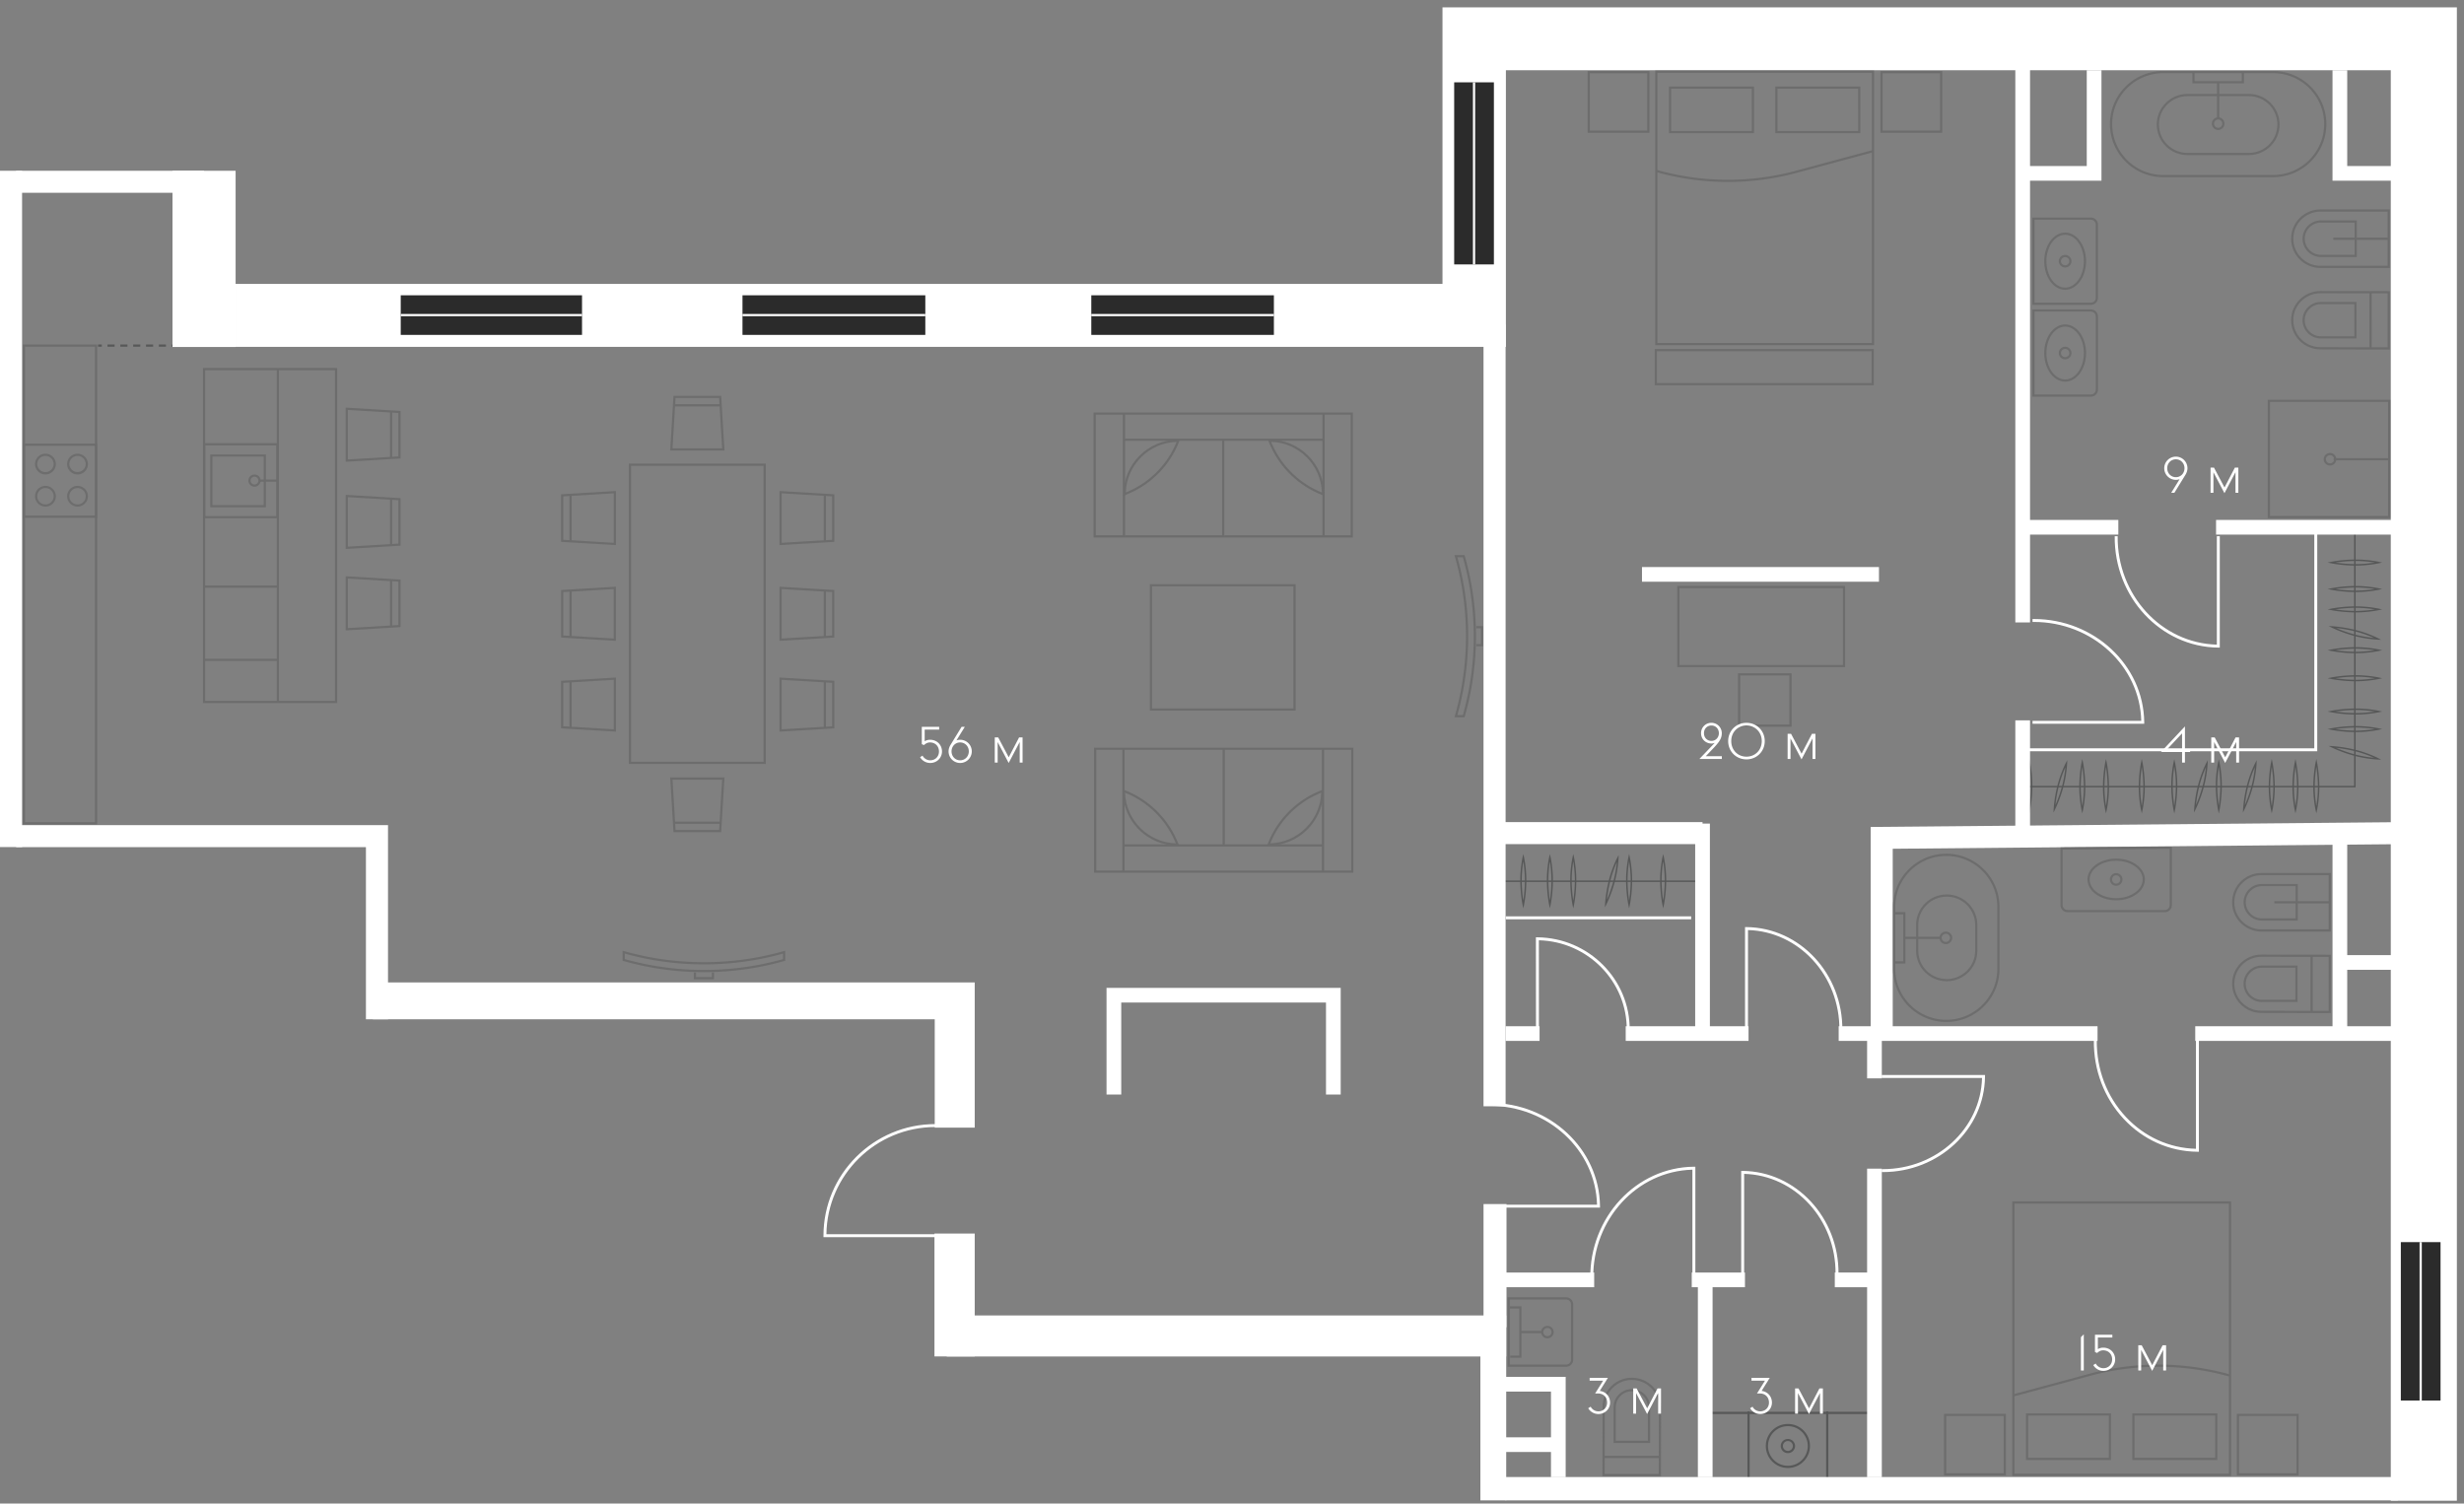 <svg width="685" height="418" viewBox="0 0 685 418" fill="none" xmlns="http://www.w3.org/2000/svg"><rect x="0" y="0" width="685" height="418" fill="#808080" stroke="none"/><path fill-rule="evenodd" clip-rule="evenodd" d="M260.032 343.934h-31.107v-.408c0-17.105 13.953-31.02 31.107-31.02v.816c-16.565 0-30.066 13.327-30.287 29.796h30.287v.816zm357.073-163.892l-.413-.004c-16.054-.167-28.971-14.059-28.795-30.964l.818.006c-.17 16.312 12.16 29.739 27.572 30.134v-30.138h.818v30.966zM611.302 320.2l-.413-.004c-7.801-.081-15.08-3.327-20.503-9.141-5.433-5.827-8.375-13.578-8.289-21.823l.817.006c-.085 8.04 2.783 15.59 8.071 21.261 5.173 5.546 12.083 8.688 19.499 8.875v-30.14h.818V320.2zm-87.87 5.646l-.319-.002.008-.816c.103.002.207.002.311.002 14.95 0 27.204-11.274 27.582-25.345h-27.897v-.816h28.729l-.004.412c-.157 14.71-12.869 26.565-28.41 26.565zm-12.324 28.321l-.818-.008c.157-15.046-11.207-27.433-25.414-27.817v27.821h-.818v-28.648l.413.004c14.851.155 26.801 13.007 26.637 28.648zm1.068-67.78l-.818-.008c.158-15.046-11.207-27.433-25.414-27.816v27.82h-.818v-28.648l.413.004c14.851.155 26.801 13.007 26.637 28.648zm-59.115.016l-.818-.008c.141-13.507-10.784-24.633-24.435-24.994l.019 24.982h-.818l-.019-25.81.413.004c14.293.149 25.803 11.736 25.658 25.826zm143.047-85.189h-31.054v-.816h30.224c-.393-15.262-13.68-27.494-29.885-27.494-.11 0-.221 0-.335.002l-.006-.817h.341c16.8 0 30.543 12.813 30.711 28.713l.004.412zM442.104 355.326c-.176-16.906 12.741-30.798 28.795-30.969l.413-.002v30.967h-.818v-30.139c-15.409.396-27.741 13.822-27.572 30.135l-.818.008zm2.705-19.6h-31.056v-.815h30.226c-.393-15.263-13.68-27.495-29.887-27.495-.112 0-.222 0-.335.002l-.006-.815.341-.002c16.8 0 30.545 12.813 30.713 28.713l.004.412z" fill="#fff"/><path fill-rule="evenodd" clip-rule="evenodd" d="M27.271 96.385h1.023v-.612H27.27v.612zm16.888 0h1.98v-.612h-1.98v.612zm-3.57 0h1.98v-.612h-1.98v.612zm-3.57 0h1.98v-.612h-1.98v.612zm-3.571 0h1.983v-.612h-1.983v.612zm-3.568 0h1.981v-.612H29.88v.612zm17.847 0h1.023v-.612h-1.023v.612z" fill="#575858"/><path fill-rule="evenodd" clip-rule="evenodd" d="M644.202 208.852h-81.891v-.815h81.073v-61.45h.818v62.265z" fill="#fff"/><path fill-rule="evenodd" clip-rule="evenodd" d="M649.276 163.757a38.75 38.75 0 0 0 5.674.434 33.45 33.45 0 0 0 5.247-.434 33.473 33.473 0 0 0-5.247-.434c-2.37 0-4.449.248-5.674.434zm5.674.842c-3.809 0-6.885-.636-6.913-.642l-.951-.2.951-.2c.028-.006 3.104-.644 6.913-.644 3.499 0 6.382.638 6.411.644l.889.2-.889.2c-.029.006-2.912.642-6.411.642zm-5.674 4.816a38.8 38.8 0 0 0 5.674.434c2.176 0 4.106-.248 5.247-.434a33.596 33.596 0 0 0-5.247-.434c-2.368 0-4.447.249-5.674.434zm5.674.842c-3.809 0-6.885-.636-6.913-.642l-.951-.2.951-.2c.028-.006 3.104-.642 6.913-.642 3.499 0 6.382.636 6.411.642l.889.2-.889.2c-.029.006-2.912.642-6.411.642zm-5.674 10.506c1.225.186 3.304.435 5.674.435 2.176 0 4.108-.249 5.247-.435a33.596 33.596 0 0 0-5.247-.434c-2.37 0-4.449.249-5.674.434zm5.674.842c-3.809 0-6.885-.636-6.913-.642l-.951-.2.951-.199c.028-.007 3.104-.645 6.913-.645 3.499 0 6.382.638 6.411.645l.889.199-.889.2c-.029.006-2.912.642-6.411.642zm-5.483-7.003a37.954 37.954 0 0 0 5.347 1.848c2.104.55 4.043.795 5.19.903a30.392 30.392 0 0 0-1.294-.542 31.527 31.527 0 0 0-3.642-1.197 38.705 38.705 0 0 0-5.601-1.012zm12.508 3.269l-.904-.033c-.028 0-2.985-.112-6.361-.993-3.67-.96-6.457-2.349-6.484-2.363l-.861-.432.961.047c.033.002 3.174.163 6.846 1.123 1.221.318 2.462.726 3.689 1.211 1.403.553 2.304 1.018 2.313 1.022l.801.418zm-12.699-21.477c1.225.185 3.304.434 5.674.434 2.176 0 4.106-.249 5.247-.434a33.45 33.45 0 0 0-5.247-.435c-2.37 0-4.449.249-5.674.435zm5.674.844c-3.809 0-6.885-.639-6.913-.645l-.951-.199.951-.2c.028-.006 3.104-.643 6.913-.643 3.499 0 6.382.637 6.411.643l.889.2-.889.199c-.029.006-2.912.645-6.411.645zm-5.674 40.571a38.75 38.75 0 0 0 5.674.434 33.45 33.45 0 0 0 5.247-.434 33.596 33.596 0 0 0-5.247-.434c-2.37 0-4.449.249-5.674.434zm5.674.842c-3.809 0-6.885-.636-6.913-.642l-.951-.2.951-.2c.028-.006 3.104-.644 6.913-.644 3.499 0 6.382.638 6.411.644l.889.2-.889.2c-.029.006-2.912.642-6.411.642zm-5.674 4.035c1.227.185 3.306.434 5.674.434 2.176 0 4.106-.249 5.247-.434a33.45 33.45 0 0 0-5.247-.435c-2.368 0-4.447.249-5.674.435zm5.674.842c-3.809 0-6.885-.636-6.913-.643l-.951-.199.951-.2c.028-.006 3.104-.642 6.913-.642 3.499 0 6.382.636 6.411.642l.889.2-.889.199c-.029.007-2.912.643-6.411.643zm-5.674-14.974a38.75 38.75 0 0 0 5.674.434 33.45 33.45 0 0 0 5.247-.434 33.473 33.473 0 0 0-5.247-.434c-2.37 0-4.449.248-5.674.434zm5.674.842c-3.809 0-6.885-.636-6.913-.642l-.951-.2.951-.2c.028-.006 3.104-.644 6.913-.644 3.499 0 6.382.638 6.411.644l.889.2-.889.2c-.029.006-2.912.642-6.411.642zm-5.483 18.524a38.33 38.33 0 0 0 5.347 1.847c2.105.548 4.043.795 5.19.903a31.704 31.704 0 0 0-4.936-1.739 38.353 38.353 0 0 0-5.601-1.011zm12.508 3.266l-.904-.03c-.028-.002-2.985-.113-6.361-.995-3.67-.959-6.457-2.347-6.484-2.362l-.863-.432.963.047c.033.002 3.174.163 6.846 1.121 1.221.319 2.462.726 3.689 1.212 1.403.554 2.305 1.019 2.313 1.023l.801.416zm-18.029 1.993a38.5 38.5 0 0 0-.436 5.657c0 2.169.25 4.094.436 5.232.188-1.138.438-3.063.438-5.232 0-2.361-.25-4.435-.438-5.657zm0 12.936l-.2-.887c-.007-.026-.642-2.901-.642-6.392 0-3.799.635-6.864.642-6.894l.2-.948.2.948c.006.03.644 3.095.644 6.894 0 3.491-.638 6.366-.644 6.392l-.2.887zm-5.803-12.936a38.526 38.526 0 0 0-.435 5.657c0 2.169.249 4.094.435 5.232.188-1.138.438-3.063.438-5.232 0-2.361-.25-4.435-.438-5.657zm0 12.936l-.2-.887c-.006-.026-.642-2.901-.642-6.392 0-3.799.636-6.864.642-6.894l.2-.948.201.948c.006.03.644 3.095.644 6.894 0 3.491-.638 6.366-.644 6.392l-.201.887zm-6.587-12.936a38.526 38.526 0 0 0-.435 5.657c0 2.169.249 4.094.435 5.232.188-1.138.438-3.063.438-5.232 0-2.361-.25-4.435-.438-5.657zm0 12.936l-.2-.887c-.006-.026-.642-2.901-.642-6.392 0-3.799.636-6.864.642-6.894l.2-.948.201.948c.006.03.644 3.095.644 6.894 0 3.491-.638 6.366-.644 6.392l-.201.887zm-27.097-13.013a33.226 33.226 0 0 0-.436 5.228c0 2.363.25 4.437.436 5.66a38.23 38.23 0 0 0 .437-5.66 32.94 32.94 0 0 0-.437-5.228zm0 13.072l-.201-.948c-.006-.029-.642-3.095-.642-6.896 0-3.487.636-6.362.642-6.39l.201-.885.2.885c.006.028.644 2.903.644 6.39 0 3.801-.638 6.867-.644 6.896l-.2.948zm12.374-13.072a33.226 33.226 0 0 0-.436 5.228c0 2.363.25 4.437.436 5.66a38.23 38.23 0 0 0 .437-5.66 32.94 32.94 0 0 0-.437-5.228zm0 13.072l-.201-.948c-.006-.029-.642-3.095-.642-6.896 0-3.487.636-6.362.642-6.39l.201-.885.2.885c.006.028.644 2.903.644 6.39 0 3.801-.638 6.867-.644 6.896l-.2.948zm-4.129-11.591a31.943 31.943 0 0 0-1.2 3.63 37.938 37.938 0 0 0-1.012 5.589 38.203 38.203 0 0 0 1.85-5.334c.552-2.096.8-4.027.906-5.173-.157.35-.343.787-.544 1.288zm-2.768 11.315l.049-.96c0-.033.163-3.167 1.124-6.829a31.783 31.783 0 0 1 1.215-3.677c.556-1.4 1.02-2.295 1.024-2.304l.42-.801-.033.901c0 .031-.113 2.979-.996 6.344-.961 3.662-2.356 6.439-2.37 6.467l-.433.859zm16.372-11.315a31.755 31.755 0 0 0-1.201 3.63 38.073 38.073 0 0 0-1.012 5.589 38.05 38.05 0 0 0 1.851-5.334c.552-2.096.799-4.027.906-5.173-.158.35-.344.787-.544 1.288zm-2.769 11.315l.049-.96c0-.033.164-3.167 1.125-6.829a31.966 31.966 0 0 1 1.214-3.677c.557-1.4 1.021-2.295 1.025-2.304l.419-.801-.033.901c0 .031-.112 2.979-.996 6.344-.961 3.662-2.355 6.439-2.369 6.467l-.434.859zm-28.116-12.72a38.286 38.286 0 0 0-.438 5.658c0 2.171.251 4.096.438 5.234.186-1.138.437-3.063.437-5.234 0-2.363-.251-4.437-.437-5.658zm0 12.935l-.201-.885c-.006-.028-.644-2.901-.644-6.392 0-3.799.638-6.864.644-6.894l.201-.946.2.946c.006.03.644 3.095.644 6.894 0 3.491-.638 6.364-.644 6.392l-.2.885zm-9.947-12.934a38.195 38.195 0 0 0-.437 5.657c0 2.169.249 4.094.437 5.232.186-1.138.436-3.063.436-5.232a38.5 38.5 0 0 0-.436-5.657zm0 12.936l-.2-.887c-.006-.026-.644-2.901-.644-6.392 0-3.799.638-6.864.644-6.894l.2-.948.201.948c.006.03.642 3.095.642 6.894 0 3.491-.636 6.366-.642 6.392l-.201.887zm-6.587-12.936a38.195 38.195 0 0 0-.437 5.657c0 2.169.249 4.094.437 5.232.186-1.138.436-3.063.436-5.232a38.5 38.5 0 0 0-.436-5.657zm0 12.936l-.2-.887c-.006-.026-.644-2.901-.644-6.392 0-3.799.638-6.864.644-6.894l.2-.948.201.948c.006.03.642 3.095.642 6.894 0 3.491-.636 6.366-.642 6.392l-.201.887zm-14.723-13.013a32.918 32.918 0 0 0-.438 5.228c0 2.363.25 4.437.438 5.66.186-1.223.435-3.297.435-5.66 0-2.166-.249-4.09-.435-5.228zm0 13.072l-.201-.948c-.006-.029-.644-3.095-.644-6.896 0-3.487.638-6.362.644-6.39l.201-.885.2.885c.006.028.642 2.903.642 6.39 0 3.801-.636 6.867-.642 6.896l-.2.948zm9.474-11.591a32.015 32.015 0 0 0-1.199 3.63 38.13 38.13 0 0 0-1.014 5.589 38.008 38.008 0 0 0 1.853-5.334c.552-2.098.799-4.031.908-5.177-.162.352-.348.789-.548 1.292zm-2.765 11.315l.047-.96c0-.033.162-3.167 1.125-6.829a32.276 32.276 0 0 1 1.212-3.676c.558-1.401 1.023-2.296 1.027-2.307l.419-.797-.033.899c0 .031-.112 2.979-.996 6.344-.963 3.662-2.355 6.439-2.37 6.468l-.431.858z" fill="#575858"/><path fill-rule="evenodd" clip-rule="evenodd" d="M654.861 218.888h-92.55v-.405h92.143v-71.409h.407v71.814z" fill="#575858"/><mask id="a" maskUnits="userSpaceOnUse" x="0" y="2" width="684" height="416"><path fill-rule="evenodd" clip-rule="evenodd" d="M0 417.207h683.019V2.039H0v415.168z" fill="#fff"/></mask><g mask="url(#a)" fill-rule="evenodd" clip-rule="evenodd"><path d="M474.057 393.11h47.05v-.614h-47.05v.614z" fill="#575858"/><path d="M507.669 413.865h.615v-21.492h-.615v21.492zm-21.873 0h.615v-21.492h-.615v21.492zm11.244-17.388c-3.049 0-5.529 2.473-5.529 5.513s2.48 5.514 5.529 5.514 5.529-2.474 5.529-5.514-2.48-5.513-5.529-5.513zm0 11.64c-3.386 0-6.144-2.75-6.144-6.127s2.758-6.127 6.144-6.127 6.145 2.75 6.145 6.127-2.759 6.127-6.145 6.127z" fill="#575858"/><path d="M497.041 400.616c-.761 0-1.379.616-1.379 1.375 0 .758.618 1.374 1.379 1.374.76 0 1.378-.616 1.378-1.374 0-.759-.618-1.375-1.378-1.375zm0 3.361a1.993 1.993 0 0 1-1.994-1.986 1.994 1.994 0 0 1 3.987 0 1.992 1.992 0 0 1-1.993 1.986z" fill="#575858"/><path d="M418.627 255.567h51.534v-.815h-51.534v.815z" fill="#fff"/><path d="M430.871 239.464a33.203 33.203 0 0 0-.436 5.228c0 2.363.25 4.437.436 5.66a38.23 38.23 0 0 0 .437-5.66 32.94 32.94 0 0 0-.437-5.228zm0 13.072l-.201-.948c-.006-.029-.642-3.095-.642-6.896 0-3.487.636-6.364.642-6.39l.201-.887.2.887c.006.026.644 2.903.644 6.39 0 3.801-.638 6.867-.644 6.896l-.2.948zm6.503-13.072a33.203 33.203 0 0 0-.436 5.228c0 2.363.25 4.437.436 5.66a38.23 38.23 0 0 0 .437-5.66 32.94 32.94 0 0 0-.437-5.228zm0 13.072l-.201-.948c-.006-.029-.642-3.095-.642-6.896 0-3.487.636-6.364.642-6.39l.201-.887.2.887c.006.026.644 2.903.644 6.39 0 3.801-.638 6.867-.644 6.896l-.2.948zm15.524-13.072a33.226 33.226 0 0 0-.435 5.228c0 2.363.249 4.437.435 5.66.188-1.223.438-3.297.438-5.66 0-2.166-.25-4.092-.438-5.228zm0 13.072l-.2-.948c-.006-.029-.642-3.095-.642-6.896 0-3.487.636-6.364.642-6.39l.2-.887.2.887c.007.026.645 2.903.645 6.39 0 3.801-.638 6.867-.645 6.896l-.2.948zm-4.154-11.666l.191.075a31.706 31.706 0 0 0-1.201 3.63 38.096 38.096 0 0 0-1.012 5.589 38.15 38.15 0 0 0 1.853-5.335c.55-2.096.797-4.027.904-5.175-.158.353-.346.79-.544 1.291l-.191-.075zm-2.578 11.39l.049-.961c0-.03.164-3.164 1.125-6.826.321-1.22.73-2.457 1.214-3.679.556-1.401 1.021-2.296 1.025-2.304l.417-.803-.031.905c0 .027-.112 2.977-.996 6.341-.961 3.663-2.355 6.44-2.369 6.468l-.434.859zm-22.678-12.798a32.98 32.98 0 0 0-.437 5.23c0 2.363.249 4.437.437 5.66.186-1.223.436-3.297.436-5.66 0-2.167-.25-4.092-.436-5.23zm0 13.074l-.2-.948c-.006-.028-.644-3.095-.644-6.896 0-3.489.638-6.364.644-6.39l.2-.887.2.887c.007.026.643 2.901.643 6.39 0 3.801-.636 6.868-.643 6.896l-.2.948zm38.881-13.074a33.177 33.177 0 0 0-.438 5.23c0 2.365.252 4.439.438 5.662.186-1.223.437-3.297.437-5.662a33.2 33.2 0 0 0-.437-5.23zm0 13.074l-.2-.948c-.007-.028-.645-3.095-.645-6.896 0-3.489.638-6.364.645-6.39l.2-.887.2.887c.006.026.644 2.901.644 6.39 0 3.801-.638 6.868-.644 6.896l-.2.948z" fill="#575858"/><path d="M416.486 245.188h56.825v-.405h-56.825v.405z" fill="#575858"/></g><path fill-rule="evenodd" clip-rule="evenodd" d="M412.423 307.554h6.14V90.158h-6.14v217.396zm-152.563 5.934h11.114v-40.367H103.69v10.255h156.17v30.112z" fill="#fff"/><path fill-rule="evenodd" clip-rule="evenodd" d="M107.867 229.39v53.979h-6.138v-47.858H4.481v-6.121h103.386zM4.482 53.598H56.73v-6.121H4.483v6.12zm255.303 323.507h11.189v-34.166h-11.189v34.166zm152.638-8.097h6.392v-34.269h-6.392v34.269z" fill="#fff"/><path fill-rule="evenodd" clip-rule="evenodd" d="M263.191 377.116h155.538v-11.413H263.191v11.413zm155.372 40.003h248.04v-6.492h-248.04v6.492z" fill="#fff"/><path fill-rule="evenodd" clip-rule="evenodd" d="M411.552 417.119h7.177v-48.111h-7.177v48.111zM0 235.489h6.138V47.475H0v188.014zm456.478-73.766h65.88v-4.078h-65.88v4.078zm153.806 127.655h61.99V285.3h-61.99v4.078zm-99.125 0h71.962V285.3h-71.962v4.078zm-59.204 0h34.144V285.3h-34.144v4.078zm-33.392 0h9.441V285.3h-9.441v4.078zm143.749-140.751h26.592v-4.079h-26.592v4.079zm87.111 120.985h17.382v-4.078h-17.382v4.078zm-33.351-120.985h50.733v-4.079h-50.733v4.079z" fill="#fff"/><path fill-rule="evenodd" clip-rule="evenodd" d="M560.267 173.042h4.089V15.354h-4.089v157.688z" fill="#fff"/><path fill-rule="evenodd" clip-rule="evenodd" d="M584.214 50.24h-21.903v-4.078h17.814v-26.63h4.089V50.24zm82.592 0h-18.36V19.532h4.09v26.63h14.27v4.078zM417.735 234.667h55.573v-6.117h-55.573v6.117zm108.449 51.816h-6.134V229.9l148.796-1.35.055 6.117-142.717 1.295v50.521z" fill="#fff"/><path fill-rule="evenodd" clip-rule="evenodd" d="M560.267 230.23h4.089v-29.969h-4.089v29.969zm88.18 57.136h4.09v-55.757h-4.09v55.757zm-177.181 0h4.089v-58.404h-4.089v58.404zm47.796 12.43h4.09v-13.313h-4.09v13.313zm0 110.88h4.09v-85.78h-4.09v85.78zm-47.048 0h4.089v-55.5h-4.089v55.5z" fill="#fff"/><path fill-rule="evenodd" clip-rule="evenodd" d="M470.312 357.855h14.792v-4.078h-14.792v4.078zm-51.79 0h24.667v-4.078h-24.667v4.078zm0 45.807h14.696v-4.079h-14.696v4.079z" fill="#fff"/><path fill-rule="evenodd" clip-rule="evenodd" d="M435.263 410.676h-4.089v-23.812h-13.7v-4.078h17.789v27.89zm74.817-52.821h12.058v-4.078H510.08v4.078zm-137.362-53.564h-4.09v-25.574h-56.92v25.574h-4.09v-29.652h65.1v29.652zM401.016 2.038v76.894H65.503v17.494h353.141V19.533h246.003v397.673h18.372V2.038H401.016zM65.502 57.437v39.027H47.958v-48.99h17.544v9.963z" fill="#fff"/><path fill-rule="evenodd" clip-rule="evenodd" d="M303.384 93.711h50.763V81.477h-50.763v12.234z" fill="#fff"/><path fill-rule="evenodd" clip-rule="evenodd" d="M303.384 93.102h50.763v-11.01h-50.763v11.01z" fill="#2B2B2B"/><path fill-rule="evenodd" clip-rule="evenodd" d="M303.382 87.902h50.765v-.612h-50.765v.612zM403.653 73.51h12.269V22.89h-12.269v50.62z" fill="#fff"/><path fill-rule="evenodd" clip-rule="evenodd" d="M404.267 73.51h11.041V22.89h-11.041v50.62z" fill="#2B2B2B"/><path fill-rule="evenodd" clip-rule="evenodd" d="M409.479 73.513h.615v-50.62h-.615v50.62zM206.412 93.711h50.829V81.477h-50.829v12.234z" fill="#fff"/><path fill-rule="evenodd" clip-rule="evenodd" d="M206.412 93.102h50.829v-11.01h-50.829v11.01z" fill="#2B2B2B"/><path fill-rule="evenodd" clip-rule="evenodd" d="M206.412 87.902h50.829v-.612h-50.829v.612zm-95.007 5.809h50.4V81.477h-50.4v12.234z" fill="#fff"/><path fill-rule="evenodd" clip-rule="evenodd" d="M111.405 93.102h50.4v-11.01h-50.4v11.01z" fill="#2B2B2B"/><path fill-rule="evenodd" clip-rule="evenodd" d="M111.405 87.902h50.4v-.612h-50.4v.612zm555.419 301.462h12.269v-44.043h-12.269v44.043z" fill="#fff"/><path fill-rule="evenodd" clip-rule="evenodd" d="M667.438 389.364h11.041v-44.043h-11.041v44.043z" fill="#2B2B2B"/><path fill-rule="evenodd" clip-rule="evenodd" d="M672.651 389.364h.616v-44.043h-.616v44.043z" fill="#fff"/><path fill-rule="evenodd" clip-rule="evenodd" d="M57.037 194.845H93.12v-91.919H57.037v91.919zm-.613.61h37.309v-93.143h-37.31v93.143zm40.295-81.483v13.756l14.025-.843v-12.073l-14.025-.84zm-.613 14.404v-15.052l15.251.911v13.227l-15.251.914z" fill="#6D6D6D"/><path fill-rule="evenodd" clip-rule="evenodd" d="M108.412 127.315h.614v-12.93h-.614v12.93zm-11.693 10.902v13.756l14.025-.84v-12.075l-14.025-.841zm-.613 14.404v-15.052l15.251.914v13.225l-15.251.913z" fill="#6D6D6D"/><path fill-rule="evenodd" clip-rule="evenodd" d="M108.412 151.561h.614v-12.928h-.614v12.928zm-11.693 9.292v13.755l14.025-.84v-12.075l-14.025-.84zm-.613 14.404v-15.053l15.251.914v13.225l-15.251.914z" fill="#6D6D6D"/><path fill-rule="evenodd" clip-rule="evenodd" d="M108.412 174.194h.614v-12.928h-.614v12.928zm-31.467 20.955h.614v-92.592h-.614v92.592z" fill="#6D6D6D"/><path fill-rule="evenodd" clip-rule="evenodd" d="M56.73 163.387h20.317v-.612H56.731v.612zm0 20.37h20.52v-.612H56.73v.612zm.352-40.291h19.71v-19.654h-19.71v19.654zm-.613.611h20.936V123.2H56.47v20.877z" fill="#6D6D6D"/><path fill-rule="evenodd" clip-rule="evenodd" d="M70.752 132.533c-.597 0-1.086.485-1.086 1.082 0 .596.489 1.083 1.086 1.083.597 0 1.086-.487 1.086-1.083 0-.597-.489-1.082-1.086-1.082zm0 2.775c-.937 0-1.7-.759-1.7-1.693a1.699 1.699 0 0 1 3.4 0c0 .934-.764 1.693-1.7 1.693z" fill="#6D6D6D"/><mask id="b" maskUnits="userSpaceOnUse" x="0" y="2" width="684" height="416"><path fill-rule="evenodd" clip-rule="evenodd" d="M0 417.207h683.019V2.039H0v415.168z" fill="#fff"/></mask><g mask="url(#b)" fill-rule="evenodd" clip-rule="evenodd" fill="#6D6D6D"><path d="M71.977 133.921h5.197v-.612h-5.197v.612z"/><path d="M59.058 140.417h14.248v-13.48H59.058v13.48zm-.612.612H73.92v-14.703H58.446v14.703zm261.837 55.918h39.293V163.02h-39.293v33.927zm-.615.612h40.521v-35.151h-40.521v35.151zm-15.035-48.733h70.862v-33.542h-70.862v33.542zm-.615.612h72.092v-34.765h-72.092v34.765z"/><path d="M367.635 149.036h.615v-34.058h-.615v34.058zm-55.484 0h.616v-34.058h-.616v34.058zm27.605 0h.615v-26.788h-.615v26.788z"/><path d="M312.458 122.553h55.483v-.611h-55.483v.611z"/><path d="M327.11 122.841c-7.685.235-13.892 6.419-14.138 14.078l.783-.341c6.053-2.636 10.899-7.628 13.355-13.737zm-14.759 15.015v-.466c0-8.363 6.823-15.167 15.211-15.167h.443l-.157.414c-2.458 6.454-7.506 11.739-13.849 14.504l-1.648.715zm41.025-15.029l.342.779c2.644 6.038 7.649 10.87 13.775 13.319-.235-7.663-6.435-13.853-14.117-14.098zm14.739 14.991l-.417-.157c-6.47-2.451-11.772-7.485-14.543-13.81l-.719-1.644h.47c8.385 0 15.209 6.805 15.209 15.169v.442zM304.77 242.006h70.862v-33.54H304.77v33.54zm-.616.611h72.093v-34.765h-72.093v34.765z"/><path d="M312.015 242.311h.615v-34.057h-.615v34.057zm55.482 0h.616v-34.057h-.616v34.057zm-27.604-7.269h.615v-26.788h-.615v26.788z"/><path d="M312.323 235.35h55.483v-.614h-55.483v.614z"/><path d="M367.292 220.372l-.783.34c-6.053 2.637-10.899 7.628-13.355 13.737 7.685-.234 13.893-6.416 14.138-14.077zm-14.589 14.697h-.446l.159-.416c2.458-6.451 7.507-11.738 13.85-14.501l1.648-.718v.469c0 8.362-6.824 15.166-15.211 15.166zm-39.932-14.703c.235 7.663 6.435 13.853 14.117 14.098l-.341-.779c-2.644-6.038-7.65-10.87-13.776-13.319zm15.058 14.718h-.469c-8.387 0-15.211-6.805-15.211-15.169v-.442l.418.157c6.471 2.451 11.771 7.485 14.544 13.812l.718 1.642zM6.948 228.579h19.463V96.385H6.948v132.194zm-.613.611h20.687V95.773H6.335V229.19z"/><path d="M6.948 143.345h19.463v-19.407H6.948v19.407zm-.613.612h20.687v-20.631H6.335v20.631z"/><path d="M12.633 126.745a2.278 2.278 0 0 0-2.278 2.271 2.279 2.279 0 0 0 4.557 0 2.279 2.279 0 0 0-2.28-2.271zm0 5.157a2.89 2.89 0 0 1-2.892-2.886 2.89 2.89 0 0 1 2.892-2.883 2.892 2.892 0 0 1 2.893 2.883 2.892 2.892 0 0 1-2.893 2.886zm8.919 3.782a2.278 2.278 0 0 0-2.28 2.273 2.279 2.279 0 0 0 4.558 0 2.278 2.278 0 0 0-2.277-2.273zm0 5.156a2.89 2.89 0 0 1-2.893-2.883 2.892 2.892 0 0 1 2.893-2.885 2.89 2.89 0 0 1 2.892 2.885 2.89 2.89 0 0 1-2.892 2.883zm-8.919-5.156a2.278 2.278 0 0 0-2.278 2.273 2.278 2.278 0 0 0 4.557 0 2.278 2.278 0 0 0-2.28-2.273zm0 5.156a2.89 2.89 0 0 1-2.892-2.883 2.89 2.89 0 0 1 2.892-2.885 2.892 2.892 0 0 1 2.893 2.885 2.891 2.891 0 0 1-2.893 2.883zm8.919-14.095a2.279 2.279 0 0 0-2.28 2.271 2.28 2.28 0 0 0 4.558 0 2.278 2.278 0 0 0-2.277-2.271zm0 5.157a2.892 2.892 0 0 1-2.893-2.886 2.892 2.892 0 0 1 2.893-2.883 2.89 2.89 0 0 1 2.892 2.883 2.89 2.89 0 0 1-2.892 2.886zm153.888 79.881h36.836v-82.291H175.44v82.291zm-.614.612h38.066V128.88h-38.066v83.515zm42.483-48.636v13.755l14.021-.84v-12.075l-14.021-.84zm-.616 14.404v-15.052l15.252.913v13.225l-15.252.914z"/><path d="M228.999 177.101h.615v-12.929h-.615v12.929zm-11.69 11.898v13.755l14.021-.84v-12.075l-14.021-.84zm-.616 14.404V188.35l15.252.914v13.225l-15.252.914z"/><path d="M228.999 202.34h.615v-12.929h-.615v12.929zm-42.037-77.707h13.794l-.843-13.985h-12.109l-.842 13.985zm14.444.612h-15.094l.916-15.209h13.262l.916 15.209z"/><path d="M187.375 112.974h12.966v-.612h-12.966v.612zm.429 117.76h12.109l.841-13.981h-13.792l.842 13.981zm12.686.614h-13.262l-.916-15.209h15.094l-.916 15.209z"/><path d="M187.375 229.021h12.966v-.614h-12.966v.614zm29.934-91.872v13.755l14.021-.84v-12.075l-14.021-.84zm-.616 14.404v-15.052l15.252.913v13.225l-15.252.914z"/><path d="M228.999 150.492h.615v-12.929h-.615v12.929zm-72.402 26.182l14.025.84v-13.755l-14.025.84v12.075zm14.638 1.489l-15.252-.914v-13.225l15.252-.913v15.052z"/><path d="M158.314 177.101h.614v-12.929h-.614v12.929zm-1.717-27.037l14.025.84v-13.755l-14.025.84v12.075zm14.638 1.489l-15.252-.914v-13.225l15.252-.913v15.052z"/><path d="M158.314 150.492h.614v-12.929h-.614v12.929zm-1.717 51.422l14.025.84v-13.755l-14.025.84v12.075zm14.638 1.489l-15.252-.914v-13.225l15.252-.914v15.053z"/><path d="M158.314 202.34h.614v-12.929h-.614v12.929zm246.843-3.541h1.527a80.482 80.482 0 0 0 3.028-21.932c0-7.465-1.02-14.844-3.028-21.934h-1.527a81.093 81.093 0 0 1 3.003 21.934 81.09 81.09 0 0 1-3.003 21.932zm1.991.612h-2.803l.11-.39a80.442 80.442 0 0 0 3.09-22.154 80.435 80.435 0 0 0-3.09-22.156l-.11-.389h2.803l.063.222a80.968 80.968 0 0 1 3.115 22.323c0 7.6-1.047 15.109-3.115 22.321l-.063.223zm5.17-19.741h-1.902v-.612h1.286v-4.386h-1.286v-.609h1.902v5.607zm48.452-84.325h59.617V20.252H460.77v75.093zm-.616.611h60.849V19.64h-60.849v76.316zm-18.175-59.659h15.963V20.376h-15.963v15.92zm-.614.611h17.193V19.766h-17.193v17.142zm82.016-.611h15.964V20.376h-15.964v15.92zm-.615.611h17.192V19.766h-17.192v17.142zm-38.972 164.507h13.669v-13.633h-13.669v13.633zm-.613.611h14.898v-14.854h-14.898v14.854z"/><path d="M494.152 36.423h22.415V24.668h-22.415v11.755zm-.613.612h23.644V24.058h-23.644v12.977zm-28.949-.612h22.415V24.668H464.59v11.755zm-.613.612h23.643V24.058h-23.643v12.977zm16.396 13.55a73.477 73.477 0 0 1-19.994-2.773l.168-.59a72.792 72.792 0 0 0 38.793.237l21.276-5.74.159.592-21.275 5.74a73.392 73.392 0 0 1-19.127 2.534zM460.629 106.5h59.669v-8.862h-59.669v8.862zm-.613.612h60.897V97.027h-60.897v10.085zm6.874 77.756h45.439v-21.359H466.89v21.359zm-.616.61h46.668v-22.58h-46.668v22.58zm135.099-165.13c-7.821 0-14.184 6.348-14.184 14.147 0 7.801 6.363 14.149 14.184 14.149h30.562c7.823 0 14.188-6.348 14.188-14.149 0-7.8-6.365-14.147-14.188-14.147h-30.562zm30.562 28.908h-30.562c-8.16 0-14.8-6.621-14.8-14.76s6.64-14.76 14.8-14.76h30.562c8.16 0 14.804 6.621 14.804 14.76s-6.644 14.76-14.804 14.76z"/><path d="M608.103 26.73c-4.362 0-7.907 3.538-7.907 7.887 0 4.35 3.545 7.887 7.907 7.887h17.102c4.362 0 7.91-3.538 7.91-7.887 0-4.35-3.548-7.887-7.91-7.887h-17.102zm17.102 16.386h-17.102c-4.699 0-8.523-3.811-8.523-8.499 0-4.685 3.824-8.498 8.523-8.498h17.102c4.701 0 8.525 3.813 8.525 8.498 0 4.688-3.824 8.499-8.525 8.499z"/><path d="M616.656 33.225c-.63 0-1.139.517-1.139 1.152 0 .636.509 1.154 1.139 1.154.629 0 1.139-.518 1.139-1.154 0-.635-.51-1.152-1.139-1.152zm0 2.917a1.762 1.762 0 0 1-1.753-1.765 1.76 1.76 0 0 1 1.753-1.764 1.76 1.76 0 0 1 1.752 1.764 1.76 1.76 0 0 1-1.752 1.765z"/><path d="M616.347 32.92h.615V22.86h-.615v10.06z"/><path d="M623.826 23.165h-14.342v-3.122h.616v2.51h13.111v-2.596h.615v3.208zM645.1 58.833c-4.165 0-7.551 3.379-7.551 7.53 0 4.153 3.386 7.532 7.551 7.532h18.669V58.833H645.1zm19.285 15.674H645.1c-4.502 0-8.166-3.654-8.166-8.144 0-4.488 3.664-8.142 8.166-8.142h19.285v16.286z"/><path d="M645.229 61.886c-2.476 0-4.49 2.008-4.49 4.477a4.49 4.49 0 0 0 4.49 4.48h9.355v-8.958h-9.355zm9.97 9.567h-9.97c-2.816 0-5.106-2.282-5.106-5.09 0-2.806 2.29-5.09 5.106-5.09h9.97v10.18z"/><path d="M648.673 66.67h15.401v-.612h-15.401v.612zm-3.604 14.854c-4.147 0-7.521 3.364-7.521 7.497 0 4.136 3.374 7.5 7.521 7.5l18.701.039V81.563l-18.701-.04zm19.315 15.647l-19.315-.038c-4.484 0-8.136-3.638-8.136-8.112 0-4.471 3.652-8.109 8.136-8.109l19.315.039v16.22z"/><path d="M645.195 84.564c-2.464 0-4.47 2-4.47 4.46a4.47 4.47 0 0 0 4.47 4.458h9.316v-8.918h-9.316zm9.929 9.528h-9.929c-2.804 0-5.084-2.273-5.084-5.069 0-2.797 2.28-5.071 5.084-5.071h9.929v10.14zm3.597 2.774h.615V81.249h-.615v15.617zm-93.117-12.729h15.675c.744 0 1.35-.606 1.35-1.348V62.437a1.35 1.35 0 0 0-1.35-1.347h-15.675v23.047zm15.675.611h-16.291v-24.27h16.291c1.082 0 1.965.879 1.965 1.96v20.35c0 1.082-.883 1.96-1.965 1.96z"/><path d="M574.116 65.264c-2.87 0-5.206 3.297-5.206 7.348 0 4.054 2.336 7.349 5.206 7.349 2.869 0 5.204-3.295 5.204-7.349 0-4.051-2.335-7.348-5.204-7.348zm0 15.309c-3.208 0-5.821-3.57-5.821-7.96 0-4.389 2.613-7.961 5.821-7.961 3.209 0 5.82 3.572 5.82 7.96 0 4.39-2.611 7.96-5.82 7.96z"/><path d="M574.116 71.477c-.637 0-1.155.51-1.155 1.136 0 .626.518 1.136 1.155 1.136.638 0 1.156-.51 1.156-1.136 0-.626-.518-1.136-1.156-1.136zm0 2.883a1.76 1.76 0 0 1-1.77-1.747 1.76 1.76 0 0 1 1.77-1.747 1.76 1.76 0 0 1 1.771 1.747 1.76 1.76 0 0 1-1.771 1.748zm-8.512 35.313h15.675c.744 0 1.35-.606 1.35-1.348V87.974c0-.742-.606-1.348-1.35-1.348h-15.675v23.047zm15.675.612h-16.291v-24.27h16.291c1.082 0 1.965.878 1.965 1.959v20.351c0 1.081-.883 1.96-1.965 1.96z"/><path d="M574.116 90.8c-2.87 0-5.206 3.297-5.206 7.349 0 4.054 2.336 7.349 5.206 7.349 2.869 0 5.204-3.295 5.204-7.35 0-4.05-2.335-7.348-5.204-7.348zm0 15.309c-3.208 0-5.821-3.57-5.821-7.96 0-4.388 2.613-7.96 5.821-7.96 3.209 0 5.82 3.572 5.82 7.96 0 4.39-2.611 7.96-5.82 7.96z"/><path d="M574.116 97.014c-.637 0-1.155.51-1.155 1.136 0 .625.518 1.135 1.155 1.135.638 0 1.156-.51 1.156-1.135 0-.627-.518-1.136-1.156-1.136zm0 2.883a1.76 1.76 0 0 1-1.77-1.748 1.76 1.76 0 0 1 1.77-1.747 1.76 1.76 0 0 1 1.771 1.748 1.76 1.76 0 0 1-1.771 1.747zm56.941 43.544h32.845V111.74h-32.845v31.701zm-.616.612h34.077v-32.924h-34.077v32.924z"/><path d="M648.759 127.979h15.573v-.611h-15.573v.611z"/><path d="M647.754 126.537c-.629 0-1.139.51-1.139 1.136 0 .628.51 1.137 1.139 1.137a1.14 1.14 0 0 0 1.141-1.137 1.14 1.14 0 0 0-1.141-1.136zm0 2.885a1.752 1.752 0 0 1-1.752-1.749 1.75 1.75 0 0 1 1.752-1.748c.968 0 1.755.783 1.755 1.748 0 .964-.787 1.749-1.755 1.749zM628.7 243.309c-4.163 0-7.549 3.377-7.549 7.528 0 4.154 3.386 7.532 7.549 7.532h18.669v-15.06H628.7zm19.284 15.674H628.7c-4.501 0-8.165-3.654-8.165-8.146 0-4.488 3.664-8.142 8.165-8.142h19.284v16.288z"/><path d="M628.829 246.361c-2.477 0-4.491 2.007-4.491 4.476a4.491 4.491 0 0 0 4.491 4.48h9.354v-8.956h-9.354zm9.97 9.567h-9.971c-2.815 0-5.105-2.283-5.105-5.091 0-2.806 2.29-5.089 5.105-5.089h9.971v10.18z"/><path d="M632.273 251.145h15.402v-.614h-15.402v.614zm-3.605 14.854c-4.144 0-7.518 3.362-7.518 7.497 0 4.136 3.374 7.498 7.518 7.498l18.702.039v-14.995l-18.702-.039zm19.315 15.647l-19.315-.038c-4.484 0-8.134-3.64-8.134-8.112 0-4.473 3.65-8.111 8.134-8.111l19.315.043v16.218z"/><path d="M628.794 269.04c-2.464 0-4.47 1.998-4.47 4.457 0 2.459 2.006 4.457 4.47 4.457h9.316v-8.914h-9.316zm9.93 9.528h-9.93c-2.803 0-5.083-2.276-5.083-5.071 0-2.798 2.28-5.071 5.083-5.071h9.93v10.142zm3.597 2.772h.616v-15.616h-.616v15.616zM446.1 409.774h15.037l.039-18.649c0-4.135-3.372-7.497-7.519-7.497-4.146 0-7.518 3.362-7.518 7.497l-.039 18.649zm15.649.614h-16.265l.039-19.263c0-4.473 3.65-8.111 8.134-8.111 4.487 0 8.134 3.638 8.134 8.111l-.042 19.263z"/><path d="M449.188 400.539h8.939v-9.288a4.466 4.466 0 0 0-4.467-4.457c-2.468 0-4.472 1.998-4.472 4.457v9.288zm9.555.613h-10.171v-9.901c0-2.796 2.282-5.071 5.088-5.071 2.803 0 5.083 2.275 5.083 5.071v9.901zm-12.949 4.2h15.661v-.614h-15.661v.614zm-26.07-25.988h15.675a1.35 1.35 0 0 0 1.35-1.346v-15.394a1.35 1.35 0 0 0-1.35-1.346h-15.675v18.086zm15.675.614h-16.291v-19.314h16.291c1.082 0 1.965.881 1.965 1.96v15.394c0 1.079-.883 1.96-1.965 1.96z"/><path d="M430.181 369.185c-.63 0-1.141.508-1.141 1.136 0 .626.511 1.135 1.141 1.135s1.139-.509 1.139-1.135c0-.628-.509-1.136-1.139-1.136zm0 2.885a1.755 1.755 0 0 1-1.754-1.749 1.754 1.754 0 0 1 3.507 0c0 .962-.786 1.749-1.753 1.749z"/><path d="M422.665 370.627h6.053v-.613h-6.053v.613z"/><path d="M422.972 377.47h-3.132v-.613h2.517v-13.072h-2.603v-.614h3.218v14.299zm137.054 32.229h59.617v-75.093h-59.617v75.093zm-.616.612h60.849V333.99H559.41v76.321zm63.061-.74h15.964v-15.917h-15.964v15.917zm-.616.613h17.193v-17.142h-17.193v17.142zm-80.787-.613h15.964v-15.917h-15.964v15.917zm-.613.613h17.193v-17.142h-17.193v17.142z"/><path d="M563.845 405.282h22.415V393.53h-22.415v11.752zm-.614.612h23.644v-12.978h-23.644v12.978zm30.177-.612h22.415V393.53h-22.415v11.752zm-.613.612h23.644v-12.978h-23.644v12.978zm-32.998-17.665l-.159-.589 21.274-5.74a73.458 73.458 0 0 1 39.122.238l-.167.59a72.806 72.806 0 0 0-38.796-.237l-21.274 5.738zm-18.722-150.272c-7.824 0-14.187 6.345-14.187 14.146v17.25c0 7.804 6.363 14.149 14.187 14.149 7.821 0 14.184-6.345 14.184-14.149v-17.25c0-7.801-6.363-14.146-14.184-14.146zm0 46.159c-8.161 0-14.803-6.623-14.803-14.763v-17.25c0-8.137 6.642-14.76 14.803-14.76 8.16 0 14.8 6.623 14.8 14.76v17.25c0 8.14-6.64 14.763-14.8 14.763z"/><path d="M541.197 249.275c-4.362 0-7.91 3.535-7.91 7.885v7.138c0 4.35 3.548 7.885 7.91 7.885 4.361 0 7.907-3.535 7.907-7.885v-7.138c0-4.35-3.546-7.885-7.907-7.885zm-.001 23.522c-4.7 0-8.524-3.813-8.524-8.499v-7.138c0-4.686 3.824-8.499 8.524-8.499 4.699 0 8.523 3.813 8.523 8.499v7.138c0 4.686-3.824 8.499-8.523 8.499z"/><path d="M540.954 259.595c-.638 0-1.155.508-1.155 1.134 0 .626.517 1.134 1.155 1.134s1.156-.508 1.156-1.134c0-.626-.518-1.134-1.156-1.134zm0 2.881a1.76 1.76 0 0 1-1.77-1.747c0-.963.793-1.748 1.77-1.748.978 0 1.771.785 1.771 1.748 0 .962-.793 1.747-1.771 1.747z"/><path d="M529.404 261.036h10.087v-.614h-10.087v.614z"/><path d="M529.713 267.879h-3.133v-.614h2.517v-13.072h-2.603v-.614h3.219v14.3zm43.723-31.687v15.446a1.35 1.35 0 0 0 1.349 1.348h27.04a1.35 1.35 0 0 0 1.35-1.348v-15.627l-29.739.181zm28.389 17.407h-27.04a1.968 1.968 0 0 1-1.965-1.961v-16.056l30.97-.189v16.245c0 1.08-.883 1.961-1.965 1.961z"/><path d="M588.306 239.306c-4.063 0-7.369 2.329-7.369 5.192 0 2.861 3.306 5.189 7.369 5.189s7.37-2.328 7.37-5.189c0-2.863-3.307-5.192-7.37-5.192zm0 10.995c-4.402 0-7.985-2.604-7.985-5.803s3.583-5.805 7.985-5.805c4.4 0 7.983 2.606 7.983 5.805s-3.583 5.803-7.983 5.803z"/><path d="M588.306 243.345c-.63 0-1.139.518-1.139 1.152 0 .636.509 1.152 1.139 1.152s1.139-.516 1.139-1.152c0-.634-.509-1.152-1.139-1.152zm0 2.918a1.762 1.762 0 0 1-1.752-1.766 1.76 1.76 0 0 1 1.752-1.766 1.76 1.76 0 0 1 1.752 1.766c0 .972-.785 1.766-1.752 1.766zm-414.609 20.373a81.043 81.043 0 0 0 21.994 3.016c7.492 0 14.89-1.013 21.996-3.016v-1.525a81.698 81.698 0 0 1-21.996 2.997 81.705 81.705 0 0 1-21.994-2.997v1.525zm21.994 3.63a81.645 81.645 0 0 1-22.384-3.104l-.223-.063v-2.8l.391.113a80.999 80.999 0 0 0 22.216 3.083 81.004 81.004 0 0 0 22.219-3.083l.39-.113v2.8l-.223.063a81.649 81.649 0 0 1-22.386 3.104zm2.814 1.985h-5.623v-1.894h.611v1.281h4.399v-1.281h.613v1.894z"/></g><path d="M258.587 212.112c1.96 0 3.29-1.498 3.29-3.192 0-1.722-1.26-3.262-3.346-3.262-.56 0-1.078.182-1.47.406v-3.234h4.032v-.77h-4.83v4.816l.602.266c.336-.322.882-.742 1.666-.742 1.498 0 2.506 1.064 2.506 2.52 0 1.442-1.064 2.45-2.436 2.45-.952 0-1.778-.588-2.128-1.302l-.686.434a3.265 3.265 0 0 0 2.8 1.61zm8.338 0a3.223 3.223 0 0 0 3.234-3.22 3.226 3.226 0 0 0-3.234-3.234c-.378 0-.714.07-1.036.182l2.338-3.78h-.896l-3.08 5.026c-.322.546-.546 1.148-.546 1.806a3.212 3.212 0 0 0 3.22 3.22zm0-.742c-1.386 0-2.394-1.106-2.394-2.478 0-1.386 1.008-2.492 2.394-2.492 1.386 0 2.408 1.106 2.408 2.492 0 1.372-1.022 2.478-2.408 2.478zm16.556.63h.798v-7h-.966l-2.884 5.53-2.926-5.53h-.952v7h.798v-5.712l3.066 5.824 3.066-5.838V212zm188.953-1h6.244v-.77h-4.466l2.422-2.548c1.47-1.582 2.03-2.534 2.03-3.85a2.88 2.88 0 0 0-2.884-2.884 2.854 2.854 0 0 0-2.884 2.884c0 1.638 1.274 2.87 2.884 2.87.378 0 .7-.084.938-.182l-4.284 4.48zm3.346-5.026c-1.19 0-2.072-.91-2.072-2.142 0-1.232.882-2.142 2.072-2.142 1.176 0 2.072.91 2.072 2.142 0 1.232-.896 2.142-2.072 2.142zm9.742 4.382c-2.45 0-4.228-1.862-4.228-4.326 0-2.464 1.778-4.326 4.228-4.326 2.45 0 4.256 1.862 4.256 4.326 0 2.464-1.806 4.326-4.256 4.326zm0 .756c2.856 0 5.082-2.198 5.082-5.082 0-2.87-2.226-5.082-5.082-5.082s-5.082 2.212-5.082 5.082c0 2.884 2.226 5.082 5.082 5.082zm18.374-.112h.798v-7h-.966l-2.884 5.53-2.926-5.53h-.952v7h.798v-5.712l3.066 5.824 3.066-5.838V211zm99.705-74h.882l3.094-5.026c.322-.546.546-1.148.546-1.806a3.22 3.22 0 0 0-3.22-3.22 3.223 3.223 0 0 0-3.234 3.22 3.226 3.226 0 0 0 3.234 3.234c.378 0 .714-.07 1.036-.182l-2.338 3.78zm1.302-4.34c-1.386 0-2.408-1.106-2.408-2.492 0-1.372 1.022-2.478 2.408-2.478s2.394 1.106 2.394 2.478c0 1.386-1.008 2.492-2.394 2.492zm16.57 4.34h.798v-7h-.966l-2.884 5.53-2.926-5.53h-.952v7h.798v-5.712l3.066 5.824 3.066-5.838V137zm-14.85 75h.798v-2.94h1.442v-.77h-1.442v-6.342l-6.664 7.112h5.866V212zm-4.13-3.71l4.13-4.41v4.41h-4.13zm19.178 3.71h.798v-7h-.966l-2.884 5.53-2.926-5.53h-.952v7h.798v-5.712l3.066 5.824 3.066-5.838V212zm-43.169 169h.798v-10.052l-.798.798V381zm6.234.112c1.96 0 3.29-1.498 3.29-3.192 0-1.722-1.26-3.262-3.346-3.262-.56 0-1.078.182-1.47.406v-3.234h4.032v-.77h-4.83v4.816l.602.266c.336-.322.882-.742 1.666-.742 1.498 0 2.506 1.064 2.506 2.52 0 1.442-1.064 2.45-2.436 2.45-.952 0-1.778-.588-2.128-1.302l-.686.434a3.265 3.265 0 0 0 2.8 1.61zm16.646-.112h.798v-7h-.966l-2.884 5.53-2.926-5.53h-.952v7h.798v-5.712l3.066 5.824 3.066-5.838V381zm-112.05 12.112c1.946 0 3.276-1.498 3.276-3.178 0-1.582-1.05-3.024-2.87-3.248.196-.308.756-1.232 1.274-2.044.308-.49.63-1.008.98-1.582h-5.068v.77h3.752l-2.226 3.57h.826c1.498 0 2.506 1.05 2.506 2.534 0 1.414-1.064 2.436-2.436 2.436-.966 0-1.792-.588-2.128-1.302l-.686.434a3.265 3.265 0 0 0 2.8 1.61zM505.97 393h.798v-7h-.966l-2.884 5.53-2.926-5.53h-.952v7h.798v-5.712l3.066 5.824 3.066-5.838V393zm-61.638.112c1.946 0 3.276-1.498 3.276-3.178 0-1.582-1.05-3.024-2.87-3.248.196-.308.756-1.232 1.274-2.044.308-.49.63-1.008.98-1.582h-5.068v.77h3.752l-2.226 3.57h.826c1.498 0 2.506 1.05 2.506 2.534 0 1.414-1.064 2.436-2.436 2.436-.966 0-1.792-.588-2.128-1.302l-.686.434a3.265 3.265 0 0 0 2.8 1.61zM460.97 393h.798v-7h-.966l-2.884 5.53-2.926-5.53h-.952v7h.798v-5.712l3.066 5.824 3.066-5.838V393z" fill="#fff"/></svg>